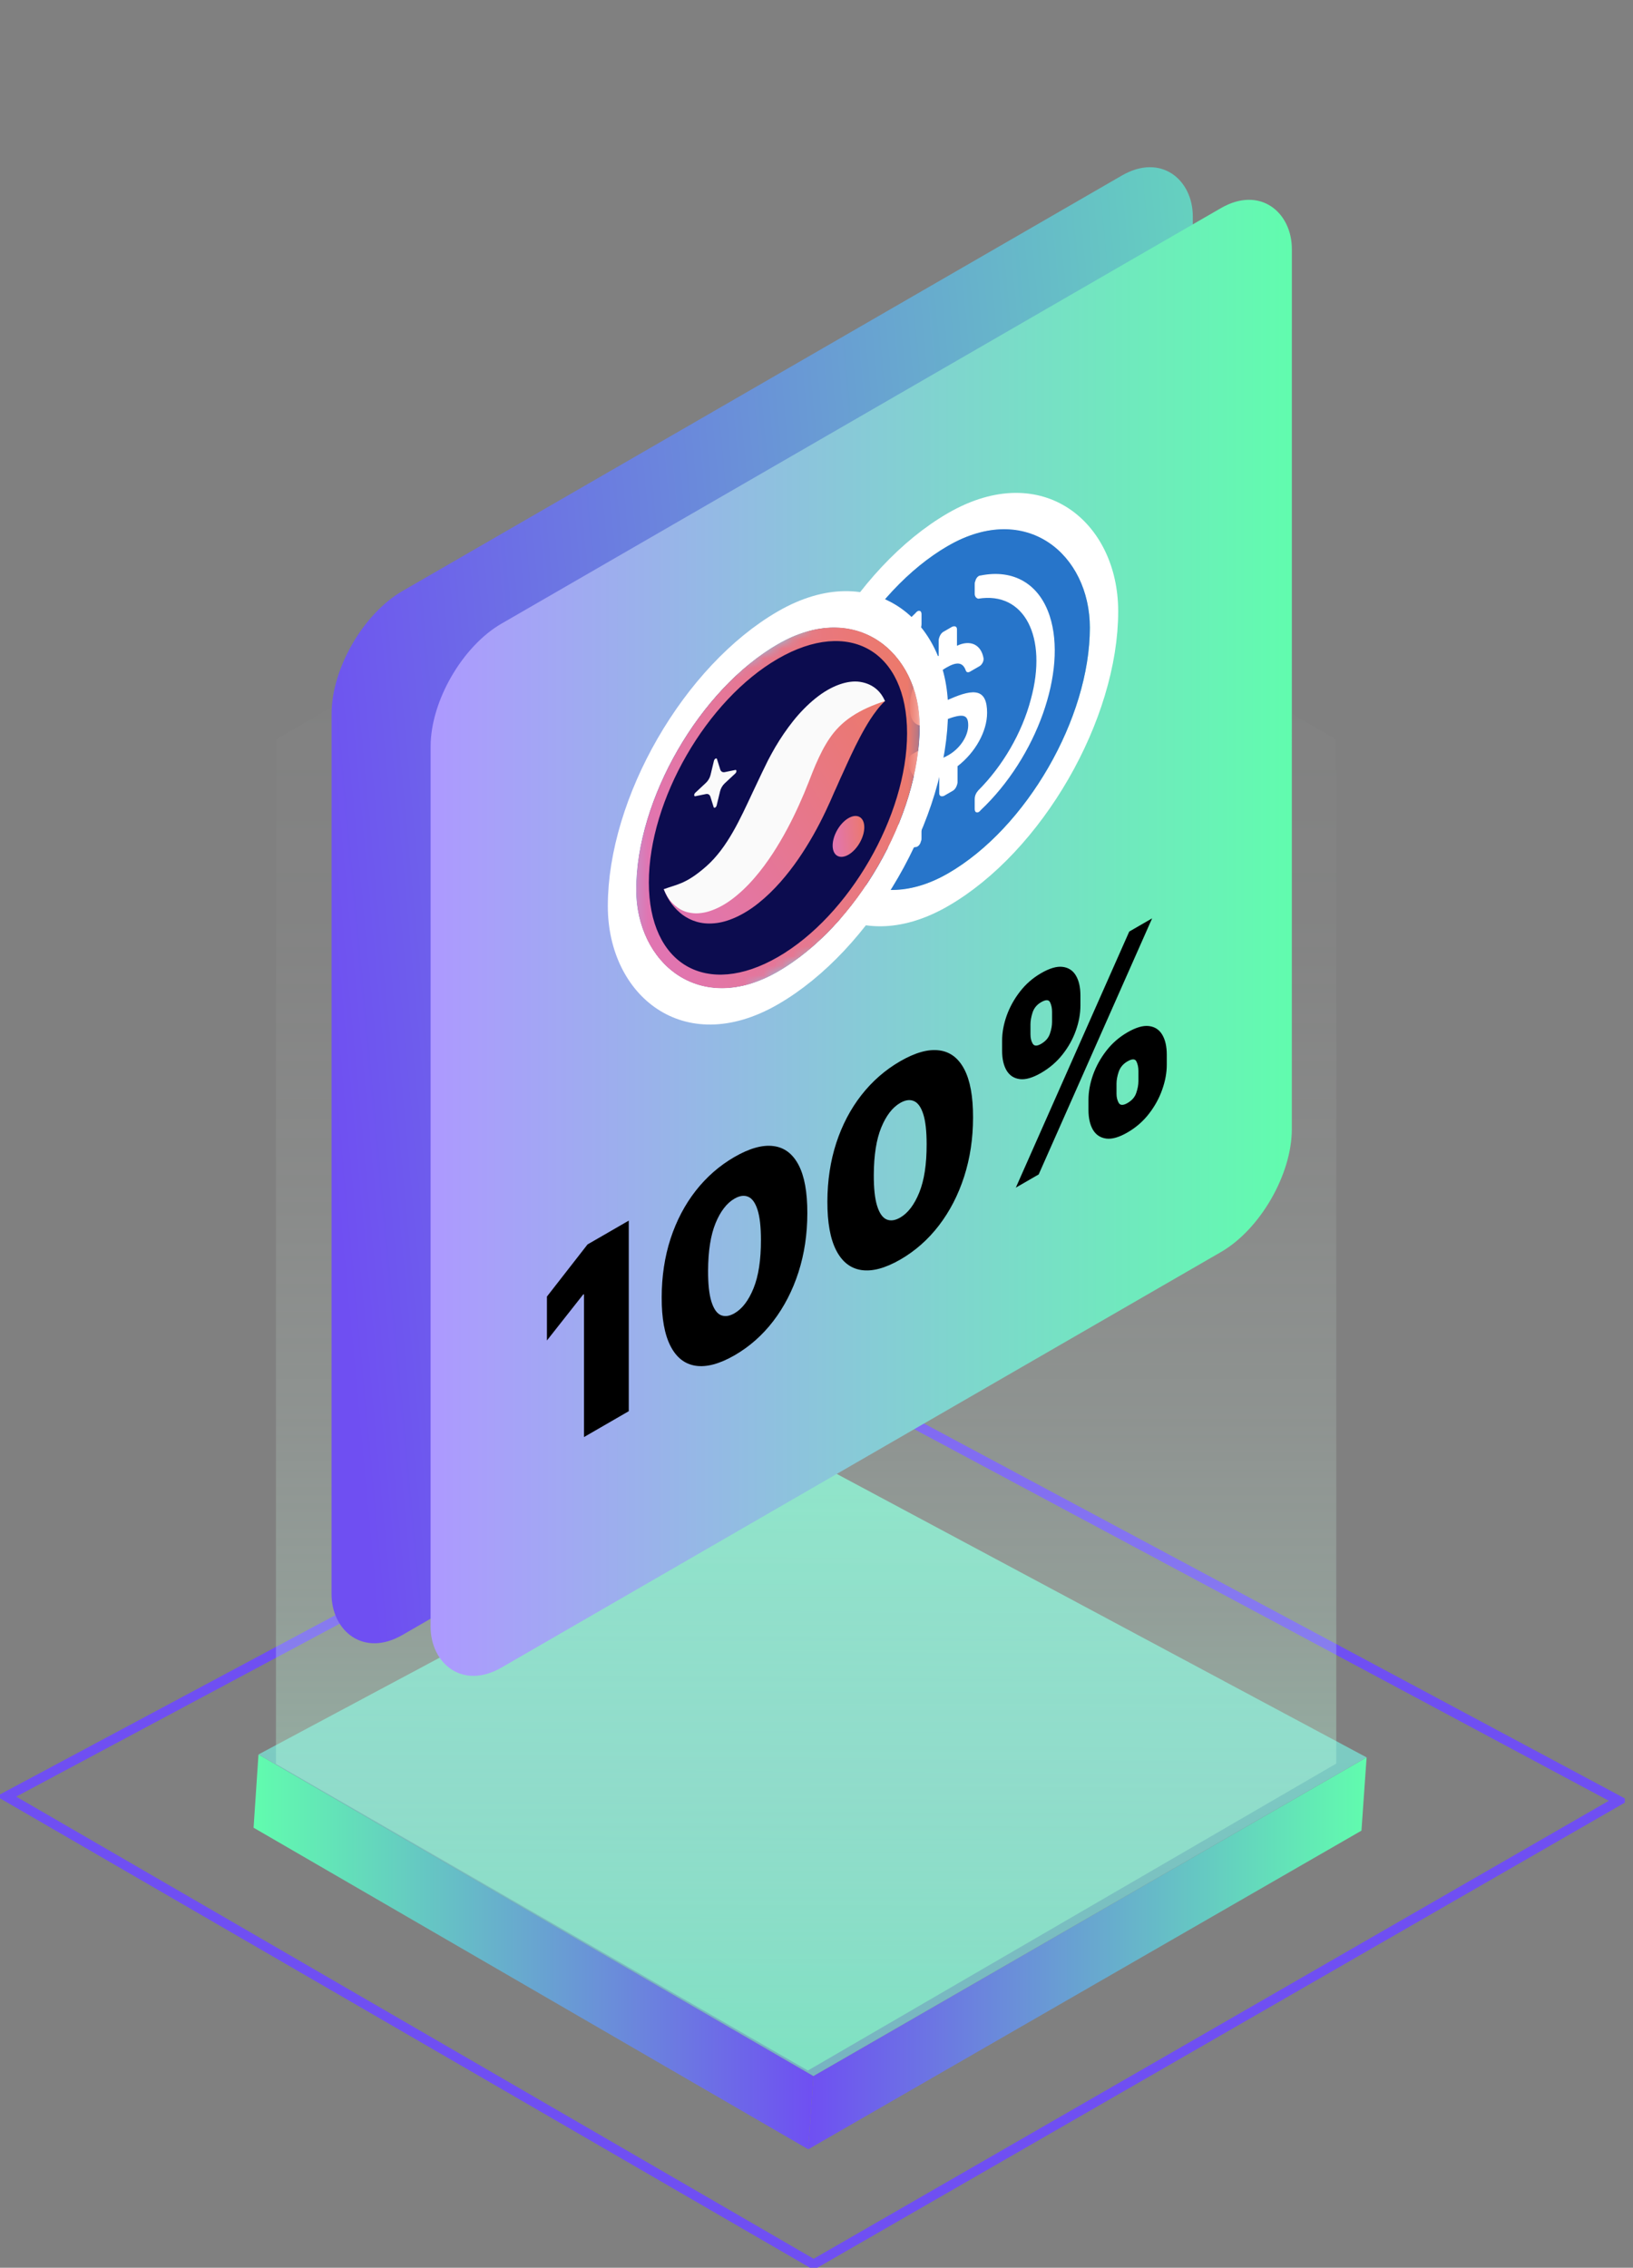 <svg width="170" height="236" viewBox="0 0 170 236" fill="none" xmlns="http://www.w3.org/2000/svg">
    <rect x="0" y="0" width="170" height="236" fill="#808080" stroke="none"/>
    <g clip-path="url(#clip0_173_110)">
        <path d="M0.663 186.955L84.703 235.644L168.513 187.387L84.218 142.307L0.663 186.955Z" stroke="#6F4FF2"
            stroke-miterlimit="10" />
        <path d="M142.267 182.889L141.732 190.513L84.142 223.675L84.677 216.052L142.267 182.889Z"
            fill="url(#paint0_linear_173_110)" />
        <path d="M84.677 216.051L84.142 223.675L26.399 190.208L26.909 182.584L84.677 216.051Z"
            fill="url(#paint1_linear_173_110)" />
        <path d="M26.909 182.584L84.677 216.052L142.267 182.889L84.346 151.912L26.909 182.584Z"
            fill="url(#paint2_linear_173_110)" />
        <path style="mix-blend-mode:screen"
            d="M83.767 45L28.727 76.946V183.566L84.103 215.478L139.109 183.532V76.946L83.767 45Z"
            fill="url(#paint3_linear_173_110)" />
        <rect width="103.53" height="108.642" rx="8.522"
            transform="matrix(0.866 -0.5 -3.18609e-05 1 34.518 65.768)" fill="url(#paint4_linear_173_110)" />
        <rect width="103.53" height="108.642" rx="8.522"
            transform="matrix(0.866 -0.5 -3.18609e-05 1 44.829 69.161)" fill="url(#paint5_linear_173_110)" />
        <rect x="1.476" y="0.852" width="37.492" height="37.492" rx="18.746"
            transform="matrix(0.866 -0.5 -3.18631e-05 1 81.185 64.359)" stroke="white"
            stroke-width="3.409" />
        <g clip-path="url(#clip1_173_110)">
            <g clip-path="url(#clip2_173_110)">
                <g clip-path="url(#clip3_173_110)">
                    <path
                        d="M98.7 90.889C100.64 89.775 102.561 88.228 104.354 86.339C106.147 84.449 107.776 82.253 109.148 79.877C110.519 77.502 111.606 74.993 112.346 72.496C113.087 69.998 113.465 67.561 113.461 65.324C113.465 63.081 113.087 61.081 112.347 59.438C111.607 57.795 110.52 56.542 109.148 55.75C107.777 54.959 106.148 54.644 104.355 54.824C102.562 55.005 100.641 55.677 98.701 56.803C96.762 57.917 94.84 59.464 93.047 61.353C91.254 63.243 89.625 65.439 88.254 67.814C86.882 70.19 85.795 72.699 85.055 75.196C84.315 77.694 83.936 80.131 83.941 82.368C83.936 84.611 84.315 86.611 85.055 88.254C85.795 89.897 86.882 91.15 88.253 91.942C89.625 92.734 91.254 93.048 93.046 92.868C94.839 92.687 96.761 92.015 98.7 90.889Z"
                        fill="#2775CA" />
                    <path
                        d="M102.76 74.201C102.761 71.715 101.469 71.606 98.886 72.745C97.041 73.527 96.672 73.171 96.672 72.177C96.672 71.183 97.287 70.186 98.517 69.476C99.624 68.837 100.239 68.907 100.547 69.795C100.578 69.88 100.637 69.936 100.714 69.954C100.791 69.973 100.883 69.955 100.977 69.901L101.961 69.334C102.018 69.302 102.074 69.258 102.127 69.203C102.18 69.148 102.228 69.084 102.268 69.014C102.309 68.944 102.341 68.87 102.362 68.797C102.383 68.724 102.393 68.653 102.392 68.588L102.392 68.519C102.273 67.819 101.937 67.31 101.436 67.072C100.936 66.835 100.299 66.882 99.624 67.206L99.624 65.501C99.624 65.218 99.44 65.111 99.132 65.218L98.21 65.75C97.964 65.892 97.779 66.212 97.718 66.602L97.718 68.238C95.873 69.588 94.707 71.681 94.707 73.454C94.707 75.798 95.936 76.011 98.519 74.874C100.241 74.235 100.794 74.342 100.794 75.478C100.794 76.613 99.934 77.892 98.765 78.567C97.166 79.49 96.613 79.029 96.428 78.07C96.369 77.82 96.182 77.785 95.998 77.892L94.947 78.499C94.89 78.53 94.834 78.575 94.781 78.629C94.728 78.685 94.68 78.749 94.64 78.819C94.6 78.888 94.568 78.962 94.547 79.035C94.526 79.109 94.516 79.18 94.517 79.245L94.517 79.313C94.763 80.943 95.747 81.656 97.776 80.84L97.776 82.544C97.776 82.828 97.961 82.934 98.268 82.828L99.191 82.295C99.437 82.153 99.621 81.834 99.683 81.443L99.683 79.739C101.528 78.318 102.758 76.116 102.758 74.199L102.76 74.201Z"
                        fill="white" />
                    <path
                        d="M95.564 85.812C90.767 86.593 88.307 81.835 90.091 75.337C91.013 71.822 93.043 68.378 95.564 65.857C95.811 65.573 95.933 65.289 95.933 64.934L95.933 63.94C95.933 63.655 95.811 63.513 95.564 63.584C95.505 63.618 95.38 63.691 95.318 63.794C89.476 69.298 86.278 78.317 88.123 83.998C88.658 85.638 89.592 86.871 90.844 87.594C92.096 88.317 93.63 88.508 95.317 88.153C95.564 88.153 95.81 87.869 95.871 87.549C95.93 87.447 95.93 87.373 95.93 87.231L95.93 86.237C95.933 86.023 95.749 85.847 95.564 85.812ZM102.083 59.891C101.837 59.891 101.591 60.175 101.53 60.495C101.471 60.597 101.471 60.671 101.471 60.813L101.471 61.807C101.471 62.092 101.655 62.269 101.84 62.305C106.636 61.523 109.096 66.281 107.313 72.779C106.39 76.295 104.361 79.739 101.839 82.26C101.593 82.544 101.47 82.828 101.47 83.183L101.47 84.177C101.47 84.461 101.593 84.603 101.839 84.532C101.898 84.498 102.024 84.425 102.085 84.322C107.93 78.817 111.125 69.799 109.281 64.118C108.747 62.469 107.815 61.225 106.563 60.49C105.312 59.755 103.777 59.55 102.086 59.892L102.083 59.891Z"
                        fill="white" />
                </g>
            </g>
        </g>
        <rect x="1.476" y="0.852" width="37.492" height="37.492" rx="18.746"
            transform="matrix(0.866 -0.5 -3.18631e-05 1 63.475 74.585)" stroke="white"
            stroke-width="3.409" />
        <g clip-path="url(#clip4_173_110)">
            <g clip-path="url(#clip5_173_110)">
                <g clip-path="url(#clip6_173_110)">
                    <mask id="mask0_173_110" style="mask-type:luminance" maskUnits="userSpaceOnUse" x="66" y="58"
                        width="30" height="52">
                        <path d="M95.749 58.506L66.229 75.551L66.228 109.638L95.748 92.593L95.749 58.506Z"
                            fill="white" />
                    </mask>
                    <g mask="url(#mask0_173_110)">
                        <path
                            d="M66.228 92.594C66.228 102.007 72.836 105.822 80.988 101.116C89.139 96.409 95.748 84.963 95.748 75.55C95.749 66.137 89.14 62.322 80.989 67.029C72.837 71.735 66.229 83.181 66.228 92.594Z"
                            fill="#0C0C4F" />
                        <path fill-rule="evenodd" clip-rule="evenodd"
                            d="M66.228 92.594C66.229 83.181 72.837 71.735 80.989 67.029C89.14 62.322 95.749 66.137 95.748 75.55C95.748 84.963 89.139 96.409 80.988 101.116C72.836 105.822 66.228 102.007 66.228 92.594ZM80.989 68.551C73.565 72.837 67.547 83.261 67.547 91.833C67.547 100.405 73.564 103.879 80.988 99.593C88.411 95.307 94.429 84.883 94.43 76.311C94.43 67.739 88.412 64.265 80.989 68.551Z"
                            fill="url(#paint6_linear_173_110)" />
                        <path fill-rule="evenodd" clip-rule="evenodd"
                            d="M74.607 83.821L74.964 82.341C75.037 82.04 75.214 81.736 75.439 81.526L76.548 80.493C76.701 80.35 76.702 80.099 76.55 80.13L75.446 80.355C75.222 80.4 75.048 80.297 74.978 80.077L74.638 78.993C74.591 78.843 74.375 78.966 74.325 79.171L73.968 80.651C73.896 80.952 73.719 81.256 73.493 81.466L72.385 82.499C72.231 82.642 72.229 82.893 72.382 82.862L73.486 82.637C73.71 82.591 73.884 82.695 73.954 82.916L74.294 83.999C74.341 84.149 74.558 84.026 74.607 83.821Z"
                            fill="#FAFAFA" />
                        <path fill-rule="evenodd" clip-rule="evenodd"
                            d="M92.13 72.961C91.673 72.635 90.96 72.715 90.266 72.979C89.567 73.252 88.834 73.687 88.144 74.227C86.748 75.306 85.479 76.706 84.373 78.168C83.798 78.904 83.308 79.655 82.801 80.424C82.556 80.806 82.333 81.192 82.101 81.579L81.466 82.674C80.777 83.905 80.097 85.055 79.439 86.063C78.779 87.07 78.162 87.901 77.554 88.584C76.946 89.269 76.295 89.84 75.447 90.361C74.607 90.88 73.613 91.279 72.549 91.605C71.48 91.934 70.357 92.172 69.102 92.544C69.54 93.693 70.199 94.552 71.046 95.196C71.902 95.815 72.971 96.213 74.345 96.087C75.699 95.987 77.4 95.25 78.991 93.962C80.586 92.686 81.986 91.025 83.118 89.386C84.252 87.736 85.17 86.072 85.944 84.445C86.157 83.996 86.27 83.749 86.425 83.405L86.852 82.427C87.149 81.804 87.419 81.133 87.713 80.516C88.289 79.246 88.857 77.981 89.517 76.737C89.849 76.107 90.2 75.486 90.613 74.845C90.819 74.529 91.042 74.209 91.289 73.893C91.54 73.561 91.804 73.263 92.13 72.961Z"
                            fill="url(#paint7_linear_173_110)" />
                        <path fill-rule="evenodd" clip-rule="evenodd"
                            d="M92.13 72.962C91.639 71.814 90.726 71.137 89.501 70.956C88.283 70.78 86.592 71.308 84.916 72.658C84.088 73.321 83.285 74.14 82.582 75.021C81.881 75.898 81.253 76.829 80.709 77.753C80.438 78.215 80.191 78.677 79.947 79.139L79.312 80.439L78.332 82.508C77.084 85.163 75.738 88.206 73.531 90.152C71.364 92.063 70.425 92.022 69.102 92.544C69.344 93.125 69.644 93.652 70.049 94.034C70.448 94.432 70.919 94.75 71.504 94.918C71.8 94.991 72.112 95.05 72.459 95.053C72.804 95.051 73.176 95.008 73.573 94.909C74.364 94.703 75.254 94.277 76.115 93.645C76.977 93.014 77.801 92.223 78.521 91.389C79.247 90.555 79.879 89.684 80.443 88.825C81.565 87.102 82.437 85.41 83.174 83.783C83.545 82.968 83.882 82.162 84.193 81.37L84.559 80.429C84.671 80.152 84.784 79.872 84.899 79.606C85.364 78.536 85.818 77.63 86.369 76.829C86.913 76.02 87.67 75.217 88.682 74.548C89.689 73.88 90.852 73.368 92.13 72.962Z"
                            fill="#FAFAFA" />
                        <path fill-rule="evenodd" clip-rule="evenodd"
                            d="M86.681 87.996C86.681 89.047 87.419 89.473 88.329 88.948C89.239 88.422 89.976 87.144 89.976 86.093C89.976 85.043 89.239 84.616 88.329 85.141C87.419 85.666 86.681 86.945 86.681 87.996Z"
                            fill="url(#paint8_linear_173_110)" />
                    </g>
                </g>
            </g>
        </g>
        <path
            d="M65.457 127.029L65.457 146.861L60.794 149.554L60.794 134.679L60.694 134.737L56.937 139.502L56.937 134.931L61.163 129.508L65.457 127.029ZM76.464 141.048C74.904 141.942 73.556 142.304 72.421 142.133C71.287 141.962 70.412 141.276 69.797 140.075C69.182 138.874 68.877 137.185 68.883 135.006C68.888 132.82 69.196 130.79 69.805 128.915C70.42 127.036 71.293 125.373 72.422 123.927C73.557 122.478 74.904 121.303 76.464 120.402C78.024 119.502 79.371 119.124 80.506 119.269C81.641 119.408 82.516 120.061 83.131 121.23C83.746 122.398 84.051 124.072 84.045 126.251C84.045 128.44 83.737 130.489 83.123 132.4C82.507 134.311 81.632 136.008 80.497 137.489C79.368 138.961 78.023 140.148 76.464 141.048ZM76.464 136.671C77.269 136.206 77.928 135.341 78.443 134.076C78.963 132.801 79.22 131.122 79.215 129.04C79.215 127.678 79.097 126.632 78.862 125.903C78.628 125.173 78.303 124.721 77.89 124.547C77.476 124.366 77.001 124.431 76.464 124.741C75.659 125.205 75.002 126.056 74.493 127.292C73.984 128.529 73.725 130.17 73.713 132.217C73.708 133.608 73.822 134.684 74.057 135.446C74.292 136.201 74.616 136.673 75.03 136.86C75.449 137.044 75.927 136.981 76.464 136.671ZM93.714 131.088C92.154 131.982 90.807 132.344 89.672 132.173C88.537 132.001 87.662 131.316 87.047 130.115C86.432 128.914 86.128 127.224 86.133 125.045C86.139 122.86 86.447 120.83 87.056 118.954C87.671 117.075 88.543 115.413 89.673 113.967C90.808 112.518 92.155 111.343 93.715 110.442C95.275 109.541 96.622 109.164 97.757 109.309C98.892 109.447 99.767 110.101 100.382 111.27C100.997 112.438 101.301 114.112 101.296 116.291C101.296 118.479 100.988 120.529 100.373 122.44C99.758 124.351 98.883 126.047 97.748 127.529C96.619 129.001 95.274 130.187 93.714 131.088ZM93.714 126.711C94.519 126.246 95.179 125.381 95.694 124.115C96.213 122.84 96.471 121.162 96.465 119.08C96.465 117.718 96.348 116.672 96.113 115.942C95.878 115.213 95.554 114.761 95.14 114.587C94.727 114.406 94.251 114.47 93.715 114.78C92.91 115.245 92.253 116.096 91.744 117.332C91.235 118.568 90.975 120.21 90.964 122.256C90.958 123.647 91.073 124.724 91.308 125.486C91.542 126.241 91.867 126.712 92.28 126.9C92.7 127.084 93.178 127.021 93.714 126.711ZM113.313 115.511L113.313 114.465C113.313 113.626 113.47 112.761 113.783 111.87C114.102 110.975 114.563 110.138 115.167 109.357C115.77 108.575 116.506 107.935 117.372 107.434C118.261 106.921 119.008 106.703 119.611 106.781C120.221 106.855 120.682 107.157 120.995 107.686C121.308 108.215 121.465 108.906 121.465 109.758L121.465 110.804C121.465 111.643 121.305 112.51 120.986 113.404C120.673 114.295 120.212 115.133 119.603 115.917C118.993 116.702 118.25 117.347 117.372 117.854C116.494 118.361 115.753 118.572 115.15 118.488C114.546 118.405 114.087 118.098 113.774 117.569C113.467 117.036 113.313 116.35 113.313 115.511ZM116.232 112.78L116.232 113.826C116.232 114.194 116.31 114.513 116.466 114.784C116.628 115.046 116.93 115.049 117.372 114.794C117.836 114.526 118.141 114.176 118.286 113.743C118.437 113.307 118.513 112.896 118.513 112.509L118.513 111.463C118.513 111.075 118.443 110.741 118.303 110.46C118.163 110.18 117.853 110.178 117.372 110.456C116.93 110.711 116.629 111.066 116.466 111.521C116.31 111.973 116.232 112.392 116.232 112.78ZM104.323 109.352L104.323 108.306C104.323 107.454 104.483 106.581 104.801 105.687C105.126 104.789 105.59 103.953 106.194 103.179C106.797 102.404 107.527 101.77 108.382 101.276C109.271 100.762 110.018 100.544 110.622 100.622C111.231 100.696 111.692 100.998 112.005 101.527C112.318 102.057 112.475 102.747 112.475 103.6L112.475 104.645C112.475 105.498 112.315 106.368 111.997 107.255C111.684 108.14 111.222 108.968 110.613 109.739C110.004 110.511 109.26 111.15 108.382 111.657C107.504 112.164 106.764 112.378 106.16 112.301C105.556 112.223 105.098 111.923 104.785 111.4C104.477 110.874 104.323 110.191 104.323 109.352ZM107.275 106.602L107.275 107.648C107.275 108.035 107.354 108.358 107.51 108.616C107.667 108.874 107.957 108.881 108.382 108.635C108.846 108.367 109.151 108.017 109.296 107.585C109.447 107.149 109.523 106.737 109.523 106.35L109.523 105.304C109.523 104.917 109.453 104.583 109.313 104.302C109.174 104.021 108.863 104.019 108.382 104.297C107.941 104.552 107.644 104.91 107.493 105.372C107.348 105.824 107.275 106.234 107.275 106.602ZM105.749 123.597L117.557 96.947L119.939 95.572L108.13 122.222L105.749 123.597Z"
            fill="black" />
    </g>
    <defs>
        <linearGradient id="paint0_linear_173_110" x1="84.142" y1="203.282" x2="142.267" y2="203.282"
            gradientUnits="userSpaceOnUse">
            <stop stop-color="#6F4FF2" />
            <stop offset="1" stop-color="#61FCAE" />
        </linearGradient>
        <linearGradient id="paint1_linear_173_110" x1="84.677" y1="203.129" x2="26.399" y2="203.129"
            gradientUnits="userSpaceOnUse">
            <stop stop-color="#6F4FF2" />
            <stop offset="1" stop-color="#61FCAE" />
        </linearGradient>
        <linearGradient id="paint2_linear_173_110" x1="85.453" y1="86.751" x2="81.543" y2="535.973"
            gradientUnits="userSpaceOnUse">
            <stop stop-color="#85FFC4" />
            <stop offset="0.06" stop-color="#83F5C3" />
            <stop offset="0.16" stop-color="#7FDCC2" />
            <stop offset="0.29" stop-color="#78B2C1" />
            <stop offset="0.44" stop-color="#6F79BF" />
            <stop offset="0.57" stop-color="#6742BD" />
            <stop offset="0.87" stop-color="#411D87" />
            <stop offset="0.99" stop-color="#3C148A" />
        </linearGradient>
        <linearGradient id="paint3_linear_173_110" x1="83.935" y1="213.194" x2="83.935" y2="-292.664"
            gradientUnits="userSpaceOnUse">
            <stop stop-color="#85FFC4" stop-opacity="0.6" />
            <stop offset="0.03" stop-color="#9FFFD0" stop-opacity="0.47" />
            <stop offset="0.06" stop-color="#B9FFDD" stop-opacity="0.34" />
            <stop offset="0.09" stop-color="#CEFFE7" stop-opacity="0.24" />
            <stop offset="0.13" stop-color="#E0FFF0" stop-opacity="0.15" />
            <stop offset="0.18" stop-color="#EEFFF6" stop-opacity="0.08" />
            <stop offset="0.23" stop-color="#F7FFFB" stop-opacity="0.03" />
            <stop offset="0.31" stop-color="#FDFFFE" stop-opacity="0" />
            <stop offset="0.51" stop-color="white" stop-opacity="0" />
        </linearGradient>
        <linearGradient id="paint4_linear_173_110" x1="1.24603e-06" y1="54.321" x2="142.759" y2="39.684"
            gradientUnits="userSpaceOnUse">
            <stop stop-color="#6F4FF2" />
            <stop offset="1" stop-color="#61FCAE" />
        </linearGradient>
        <linearGradient id="paint5_linear_173_110" x1="0" y1="54.321" x2="103.53" y2="54.321"
            gradientUnits="userSpaceOnUse">
            <stop stop-color="#AD99FF" />
            <stop offset="1" stop-color="#61FCAE" />
        </linearGradient>
        <linearGradient id="paint6_linear_173_110" x1="93.899" y1="68.477" x2="64.869" y2="73.618"
            gradientUnits="userSpaceOnUse">
            <stop stop-color="#EC796B" />
            <stop offset="1" stop-color="#E175B1" />
        </linearGradient>
        <linearGradient id="paint7_linear_173_110" x1="92.007" y1="72.53" x2="66.57" y2="89.478"
            gradientUnits="userSpaceOnUse">
            <stop stop-color="#EC796B" />
            <stop offset="1" stop-color="#E175B1" />
        </linearGradient>
        <linearGradient id="paint8_linear_173_110" x1="89.975" y1="84.759" x2="86.488" y2="85.096"
            gradientUnits="userSpaceOnUse">
            <stop stop-color="#EC796B" />
            <stop offset="1" stop-color="#E175B1" />
        </linearGradient>
        <clipPath id="clip0_173_110">
            <rect width="169.15" height="236" fill="white" />
        </clipPath>
        <clipPath id="clip1_173_110">
            <rect width="34.087" height="34.087" rx="17.044"
                transform="matrix(0.866 -0.5 -3.18631e-05 1 83.939 65.325)" fill="white" />
        </clipPath>
        <clipPath id="clip2_173_110">
            <rect width="34.087" height="34.087" fill="white"
                transform="matrix(0.866 -0.5 -3.18631e-05 1 83.94 65.325)" />
        </clipPath>
        <clipPath id="clip3_173_110">
            <rect width="34.087" height="34.087" fill="white"
                transform="matrix(0.866 -0.5 -3.18631e-05 1 83.941 65.325)" />
        </clipPath>
        <clipPath id="clip4_173_110">
            <rect width="34.087" height="34.087" rx="17.044"
                transform="matrix(0.866 -0.5 -3.18631e-05 1 66.229 75.551)" fill="white" />
        </clipPath>
        <clipPath id="clip5_173_110">
            <rect width="34.087" height="34.087" fill="white"
                transform="matrix(0.866 -0.5 -3.18631e-05 1 66.229 75.551)" />
        </clipPath>
        <clipPath id="clip6_173_110">
            <rect width="34.087" height="34.087" fill="white"
                transform="matrix(0.866 -0.5 -3.18631e-05 1 66.229 75.551)" />
        </clipPath>
    </defs>
</svg>